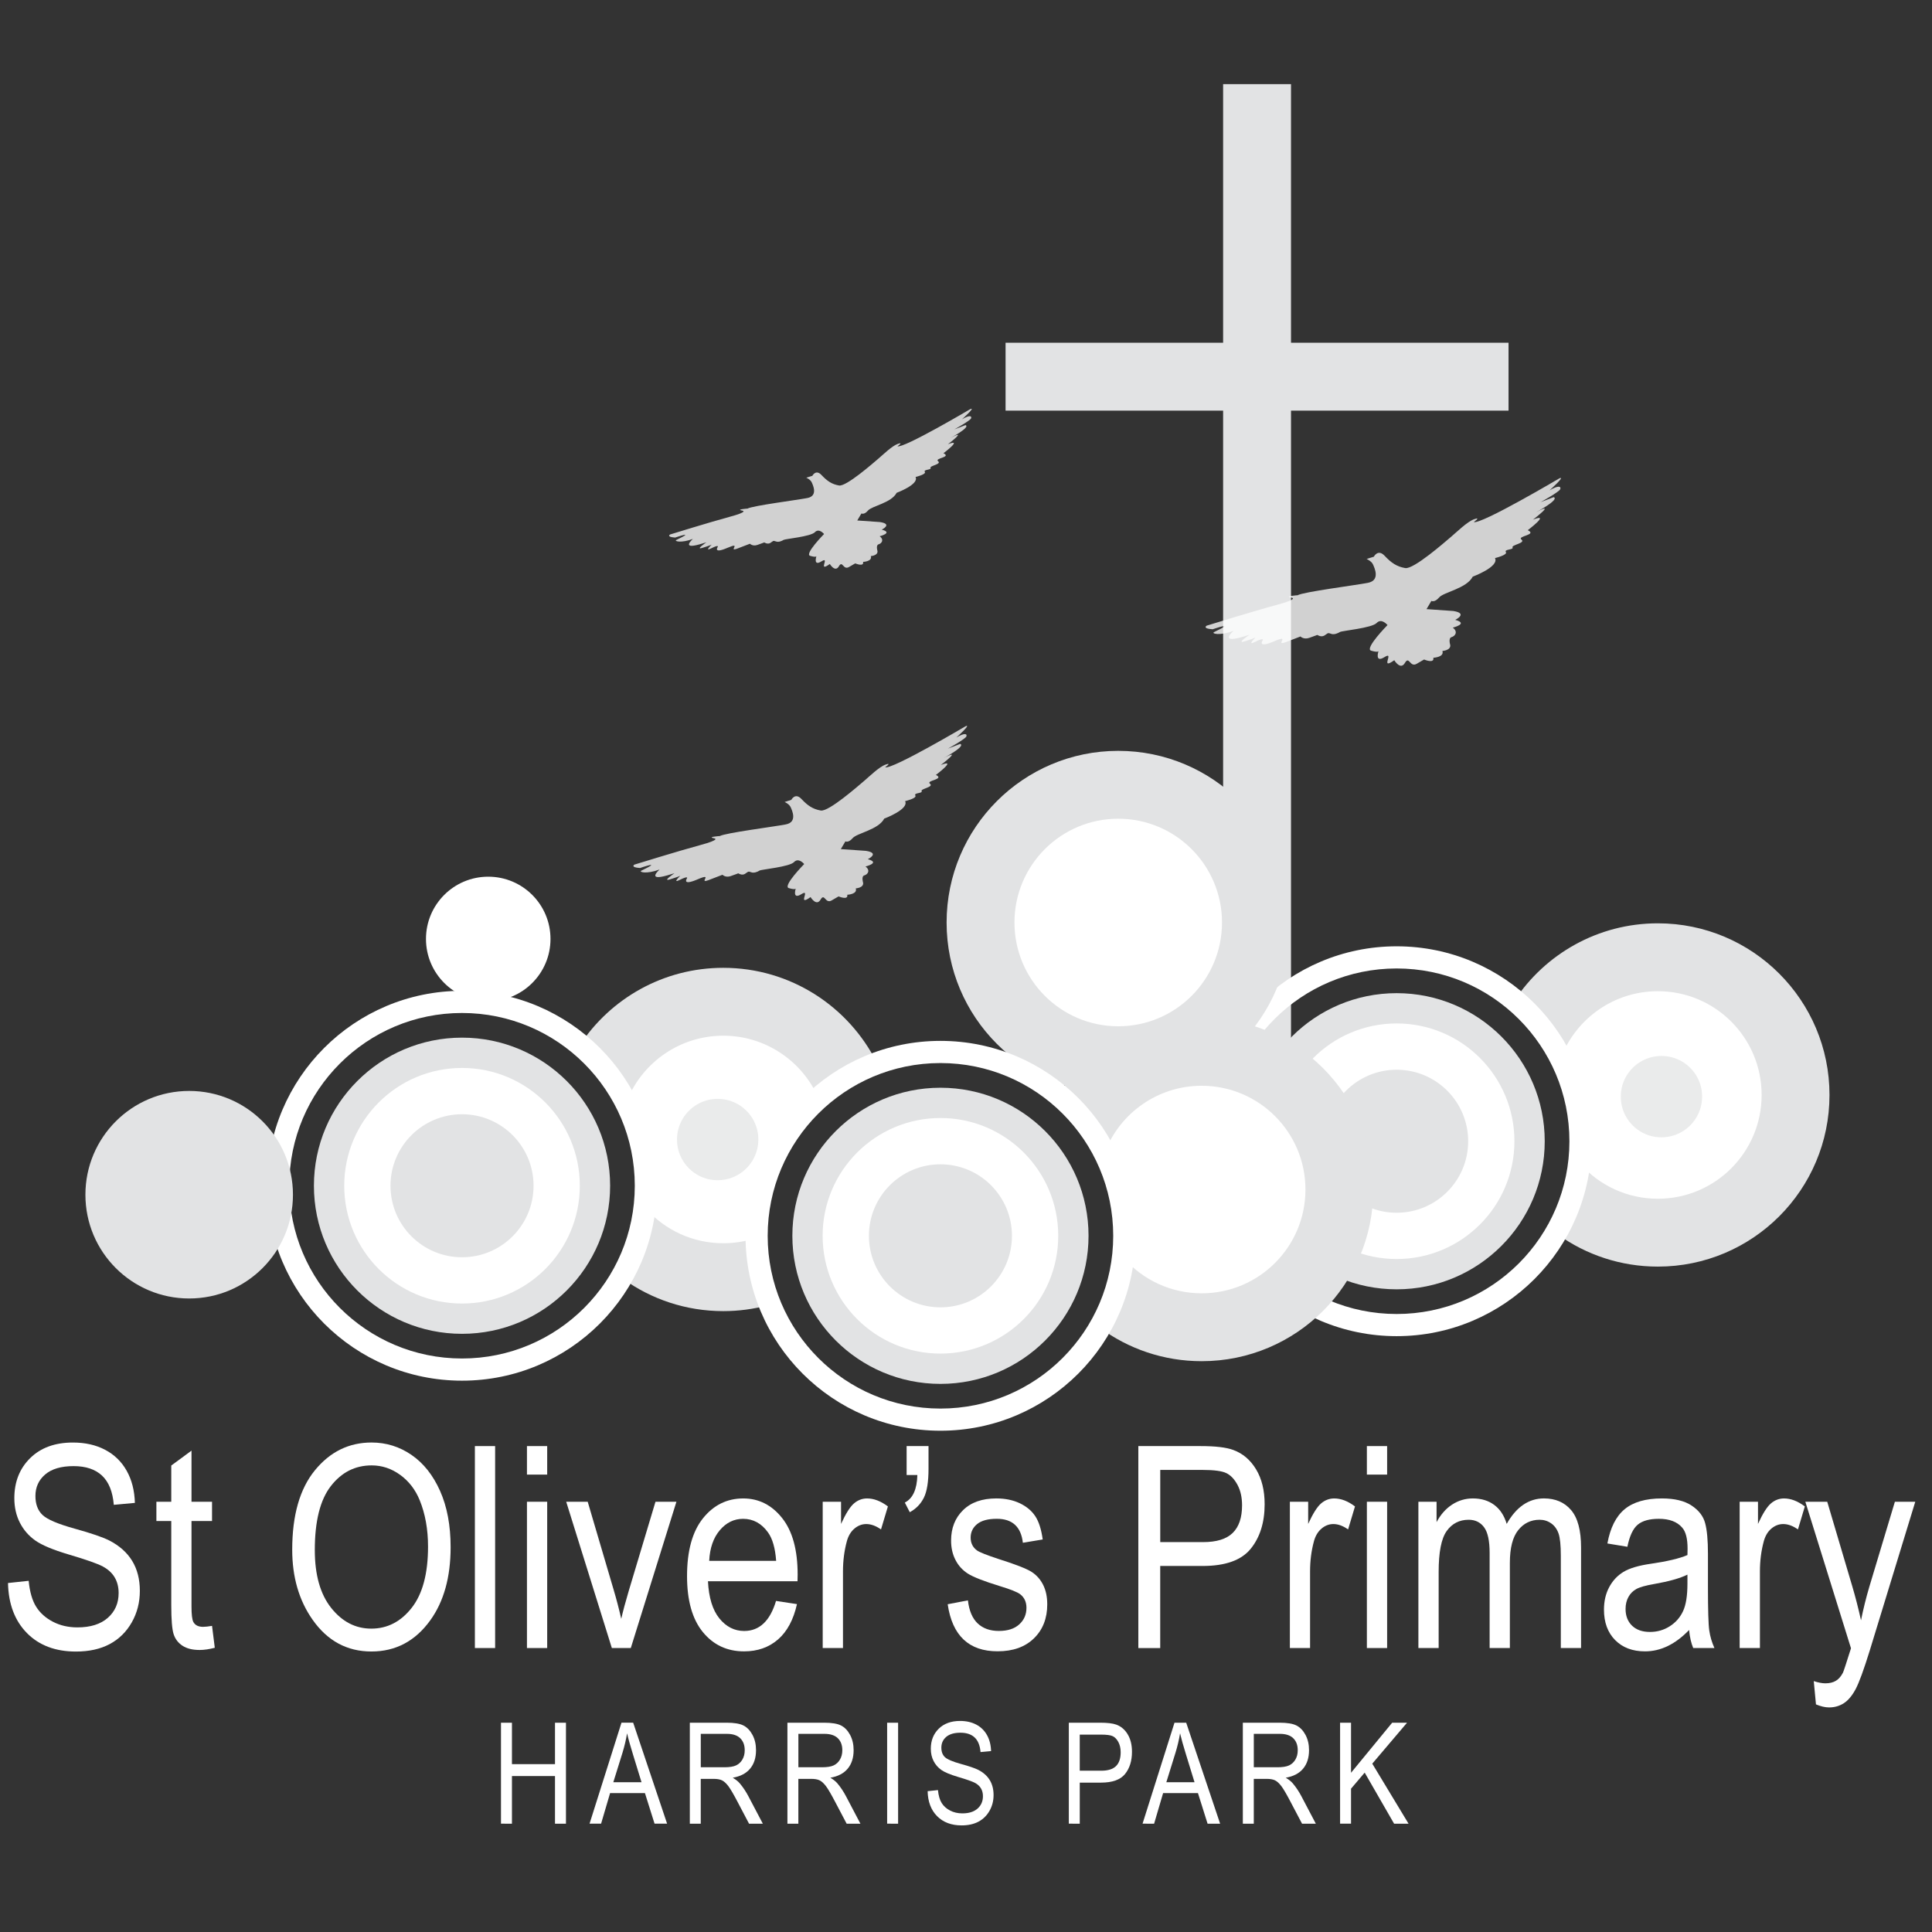 <?xml version="1.0" encoding="utf-8"?>
<!-- Generator: Adobe Illustrator 29.2.0, SVG Export Plug-In . SVG Version: 9.03 Build 55982)  -->
<svg version="1.1" xmlns="http://www.w3.org/2000/svg" xmlns:xlink="http://www.w3.org/1999/xlink" x="0px" y="0px"
	 viewBox="0 0 1200 1200" style="enable-background:new 0 0 1200 1200;" xml:space="preserve">
<rect x="0" y="0" width="1200" height="1200" fill="#333333" stroke="none"/>
<style type="text/css">
	.st0{fill-rule:evenodd;clip-rule:evenodd;fill:#E2E3E4;}
	.st1{opacity:0.77;}
	.st2{fill-rule:evenodd;clip-rule:evenodd;fill:#FFFFFF;}
	.st3{fill:#E2E3E4;}
	.st4{fill:#FFFFFF;}
	.st5{opacity:0.72;fill:#E2E3E4;}
</style>
<g id="Layer_3">
</g>
<g id="Layer_2">
</g>
<g id="Layer_1">
	<g>
		<g>
			<polygon class="st0" points="936.98,212.88 801.87,212.88 801.87,52.26 759.7,52.26 759.7,212.88 624.58,212.88 624.58,255.05 
				759.7,255.05 759.7,648.67 801.87,648.67 801.87,255.05 936.98,255.05 			"/>
		</g>
	</g>
	<g class="st1">
		<path class="st2" d="M487.35,498.12c0,0,2.85,1.25,3.73,3.22c0.87,1.96,4.4,9.29-3.01,10.72c-7.42,1.43-37.6,5.28-40.99,7.23
			c0,0-8.58,0.51-3.32,1.46c0,0,4.06,0.69-8.86,4.16c-12.91,3.47-40.87,12.12-40.87,12.12s-2.78,1.69,3.51,2.11
			c0,0,15.05-5.19,0.81,1.64c-1.75,0.84,3.07,2.36,11.32-0.71c0,0-8.4,7.35,4.63,3.69l4.65-1.39c0,0-8.11,5.49-2.72,3.8
			c5.41-1.69,6.3-2.2,6.3-2.2s-5.4,5.13-0.18,2.49c5.23-2.64,4.39-1.01,4.39-1.01s-3.59,5.11,6.67,0.68
			c10.28-4.44-0.22,3.14,6.81,0.48c7.02-2.66,8.53-3.28,8.53-3.28s1.84,1.94,5.07,0.83c3.23-1.11,4.73-1.73,4.73-1.73
			s2.26,1.53,4.15,0.35c1.9-1.18,1.79-1.82,3.73-1.04c1.95,0.77,4.2-0.31,5.37-1.03c1.16-0.72,18.55-2.26,21.4-5.27
			c2.86-3.01,6.3,1.24,6.3,1.24s-13.56,13.74-9.56,14.94c3.99,1.19,4.31,0.31,4.31,0.31s-2.38,7.16,3.61,3.39
			c5.98-3.76-3.18,8.15,5.59,1.87c0,0,3.62,6.02,6.21,1.59c2.58-4.43,2.84,2.89,6.96,0.46c4.11-2.43,4.27-2.46,4.27-2.46
			s6.07,2.6,5.37-1.03c0,0,6.49-0.27,5.28-3.96c0,0,5.02-0.31,4.56-3.5c0,0-1.26-4.02,0.76-4.57c2.02-0.54,3.99-3.05,0.73-5.53
			c0,0,9.54-2.33,1.43-4.53c0,0,7.78-3.79-1.16-5.18l-15.6-1.09l2.84-4.8c0,0,1.85,1.11,4.52-2.02c2.68-3.13,16.02-5.21,19.6-12.12
			c0,0,15.57-5.78,12.97-10.85c0,0,7.51-1.76,6.35-3.51c-1.15-1.75,4.68-1.23,3.9-2.72c-0.79-1.49,7.86-2.5,5.17-4.59
			c-2.69-2.11,9.47-2.65,3.7-5.46c0,0,13.71-10.34,3.07-6.16c0,0,14.26-10.93,1.63-4.24c0,0,14.12-7.46,10.4-8.88l-7.61,2.94
			c0,0,10.94-6.03,11.47-7.61c0.5-1.56-0.97-2.43-6.25,0.72c0,0,9.78-8.76,5.69-6.99c0,0-45.55,26.94-49.92,25.48
			c0,0,4.47-3.15,0.33-1.7c-4.14,1.45-10.04,7.34-13.56,10.31c-3.53,2.97-21.85,19.1-26.76,18.24c-4.91-0.86-8.11-3.02-12.01-7.18
			c-3.91-4.15-6.29,0.55-6.29,0.55L487.35,498.12z"/>
		<path class="st2" d="M510.7,539.45c0,0,4.51,8.13,7.68,10.14c3.17,2.01-2.41-12.47-2.41-12.47s5.69,10.86,7.86,12.73
			c2.16,1.88-2.19,2.22-4.29,0.67c0,0,1.04,4.54-1.95,3.48C514.6,552.94,510.7,539.45,510.7,539.45z"/>
		<path class="st2" d="M494.08,513.78c0,0-5.49,11.77,6.77,21.18c0,0,0.86,3.05-6.63,11.46c-7.48,8.39,0.43,3.66,2.72,2.96
			c0,0-2.88,4.56,0.99,3.82c0,0,5.9-1.4,6.5-7.95c0.62-6.54,0.58,11.4,3.13,10.64c2.53-0.75,0.78-11.69,0.78-11.69
			s1.19,4.99,2.5,7.85c0.94,2.06,1.56,3.98,0.84-2.57c-0.73-6.55-3.9-16.11-8.03-16.66c-4.12-0.55-9.34-5.42-9.34-12.38
			L494.08,513.78z"/>
		<path class="st2" d="M495.73,497.59c0,0.49-0.4,0.88-0.89,0.88s-0.89-0.39-0.89-0.88c0-0.48,0.4-0.88,0.89-0.88
			S495.73,497.11,495.73,497.59z"/>
		<path class="st2" d="M512.06,506.53c0.6,0.72,1.71,1.47,2.43,2.29c0.95,1.07,1.68,2.05,2.3,3.21c1.31,2.38,1.72,5.05,2.04,7.7
			c0.17,1.45,0.46,3.14,1.95,1.02c0.42-0.59,0.98-1.61,1.28-2.28c0.24-0.55,0.21-2.09,0.78-2.42c1.32-0.75,2.41,1.61,3.78,0.92
			c1.22-0.6,0.25-2.52,0.39-3.62c1.38-0.2,2.69,0.3,3.99,0.69c1.97,0.61,3.99,0.84,6.09,0.62c1.65-0.16,3.34-0.76,2.13-2.38
			c-0.66-0.89-2.06-1.46-3.07-1.75c-0.48-1.64,1.75-1.34,2.62-1.3c1.69,0.09,2.7-0.72,4.07-1.34c-0.71-0.85-2.56-1-2.66-2.33
			c2.24-0.48,5.03-0.86,7.11-1.91c0.54-0.29,2.09-1.3,1.62-2.14c-0.45-0.76-2.66-0.39-3.34-0.48c-1.04-0.13-6.62-0.56-6.42-2.29
			c0.14-1.1,2.97-1.56,3.71-1.77c1.89-0.55,3.63-0.95,5.35-1.96c0.64-0.38,2.52-1.28,1.8-2.4c-0.33-0.52-2.05-0.43-2.75-0.92
			c-3-2.07,2.65-3.42,4.21-4.13c2.22-1.02,4.35-2.18,6.31-3.66c1.47-1.1,3.42-2.35,4.64-3.71c1.16-1.27,5.49-5.72,5.1-7.48
			c-1.45-0.49-4.14,1.47-5.35,1.98c-2.18,0.94-4.56,1.7-6.87,2.36c-2.03,0.59-4.03,0.86-6,1.36c-2.35,0.6-3.9,2.18-5.77,3.75
			c-4.3,3.6-8.25,7.54-12.88,10.82c-3.02,2.15-5.59,4.95-8.84,6.78c0.13-0.01,0.26-0.01,0.4-0.01L512.06,506.53z"/>
		<path class="st2" d="M489.71,513.63c-2.3,0.29-5.08,1.6-7.29,2.45c-2.32,0.89-4.64,2.09-6.96,2.62c-1.59,0.37-3.22,0.67-4.77,0.94
			c-2.01,0.34-3.74,1.12-5.8,1.1c-2.48-0.02-4.87-0.28-7.28-0.33c-1.04-0.02-2.1-0.04-3.11-0.09c-1.49-0.05-1.57,0.1-2.78,1.03
			c-2.24,1.73-4.37,2.52-7.04,3.05c-2.86,0.56-5.4,2.72-8.12,3.86c-1.17,0.49-7.57,2.88-7.07,4.28c1.81,0.67,4.78-0.4,6.47-0.97
			c0.82-0.28,1.08-0.13,1.94-0.64c0.71-0.41,1.37-0.9,2.08-1.31c0.9-0.51,1.89-1.71,2.97-1.37c0.13,1.44-2.76,3.2-1.57,4.62
			c1.36,1.61,5.6-3.41,6.72-4.34c0.46-0.39,1.23-1.48,2.05-0.62c0.4,0.42,0.01,2.08-0.18,2.71c-0.71,2.4-3.23,4.97-2.51,7.68
			c3.31,0.95,3.57-4.39,5.72-5.44c0.78,0.63,0.26,2,0.08,2.84c-0.3,1.36-0.26,1.67-0.05,2.95c1.38,0.49,2.01-1.2,2.62-2.04
			c0.27-0.38,1.1-1.96,1.76-1.62c0.48,0.23,0.27,1.02,0.56,1.41c2.42,3.42,4.23-3.02,6.45-3c1,0.01,1.13,1.15,2.1,1.24
			c1.56,0.17,2.86-2.03,3.65-3.06c1.19-1.56,1.27-1.37,2.79-0.75c1.54,0.62,2.14,0.23,3.39-0.94c1.19-1.12,1.78-2.29,2.29-3.83
			c0.37-1.12,0.67-2.51,1.76-3.22c0.73-0.48,1.89-0.37,2.72-0.47c1.11-0.14,2.36-0.54,3.47-0.84c2.02-0.58,3.73-1.43,4.65-3.46
			c0.76-1.68,1-3.95,1.02-5.77L489.71,513.63z"/>
	</g>
	<g class="st1">
		<path class="st2" d="M500.8,296.7c0,0,2.59,1.13,3.38,2.91c0.79,1.77,4,8.43-2.73,9.73c-6.73,1.29-34.1,4.78-37.18,6.56
			c0,0-7.77,0.46-3,1.32c0,0,3.69,0.62-8.03,3.77s-37.06,10.99-37.06,10.99s-2.53,1.53,3.18,1.91c0,0,13.63-4.7,0.73,1.49
			c-1.57,0.75,2.78,2.13,10.27-0.64c0,0-7.62,6.66,4.2,3.35l4.21-1.26c0,0-7.35,4.98-2.45,3.44c4.89-1.53,5.7-1.99,5.7-1.99
			s-4.88,4.65-0.16,2.26c4.73-2.4,3.98-0.92,3.98-0.92s-3.26,4.64,6.06,0.62c9.31-4.02-0.19,2.86,6.16,0.45
			c6.38-2.41,7.75-2.97,7.75-2.97s1.67,1.76,4.59,0.75c2.92-1.01,4.3-1.57,4.3-1.57s2.05,1.39,3.78,0.32
			c1.71-1.08,1.61-1.65,3.38-0.95c1.77,0.7,3.8-0.29,4.86-0.94c1.07-0.64,16.83-2.05,19.42-4.77c2.59-2.73,5.7,1.13,5.7,1.13
			s-12.3,12.46-8.67,13.54c3.63,1.08,3.91,0.29,3.91,0.29s-2.16,6.5,3.26,3.09c5.43-3.42-2.88,7.38,5.08,1.69
			c0,0,3.27,5.45,5.62,1.44c2.34-4.01,2.58,2.62,6.31,0.42c3.73-2.2,3.88-2.23,3.88-2.23s5.5,2.36,4.86-0.94c0,0,5.89-0.24,4.8-3.59
			c0,0,4.55-0.29,4.13-3.18c0,0-1.14-3.63,0.7-4.14c1.83-0.5,3.63-2.77,0.66-5.02c0,0,8.65-2.12,1.29-4.11c0,0,7.05-3.43-1.05-4.69
			l-14.15-0.99l2.58-4.36c0,0,1.68,1.01,4.1-1.83c2.43-2.84,14.52-4.72,17.77-10.99c0,0,14.12-5.24,11.75-9.83
			c0,0,6.82-1.61,5.77-3.19c-1.04-1.57,4.24-1.11,3.54-2.46c-0.71-1.35,7.13-2.26,4.69-4.16c-2.45-1.91,8.59-2.4,3.34-4.95
			c0,0,12.46-9.37,2.78-5.58c0,0,12.94-9.91,1.49-3.85c0,0,12.79-6.77,9.42-8.04l-6.9,2.66c0,0,9.93-5.47,10.39-6.9
			c0.47-1.42-0.87-2.21-5.67,0.64c0,0,8.88-7.93,5.17-6.34c0,0-41.3,24.43-45.27,23.11c0,0,4.06-2.85,0.31-1.54
			c-3.75,1.31-9.12,6.65-12.3,9.34c-3.19,2.69-19.82,17.32-24.28,16.54c-4.45-0.77-7.35-2.74-10.9-6.51
			c-3.54-3.77-5.69,0.51-5.69,0.51L500.8,296.7z"/>
		<path class="st2" d="M521.97,334.18c0,0,4.1,7.38,6.96,9.2c2.88,1.82-2.17-11.31-2.17-11.31s5.16,9.84,7.12,11.55
			c1.96,1.7-1.99,2.01-3.9,0.6c0,0,0.95,4.12-1.76,3.16C525.5,346.41,521.97,334.18,521.97,334.18z"/>
		<path class="st2" d="M506.92,310.9c0,0-4.99,10.67,6.11,19.21c0,0,0.78,2.77-6.01,10.38c-6.78,7.62,0.4,3.32,2.46,2.68
			c0,0-2.6,4.14,0.91,3.47c0,0,5.34-1.27,5.89-7.2c0.56-5.94,0.54,10.33,2.83,9.65c2.3-0.68,0.71-10.61,0.71-10.61
			s1.08,4.52,2.27,7.12c0.84,1.87,1.43,3.62,0.76-2.33c-0.66-5.94-3.55-14.61-7.28-15.11c-3.74-0.49-8.48-4.91-8.48-11.23
			L506.92,310.9z"/>
		<path class="st2" d="M508.39,296.22c0,0.45-0.37,0.81-0.8,0.81c-0.46,0-0.81-0.36-0.81-0.81c0-0.44,0.35-0.8,0.81-0.8
			C508.03,295.43,508.39,295.79,508.39,296.22z"/>
		<path class="st2" d="M523.21,304.32c0.55,0.66,1.55,1.34,2.2,2.08c0.86,0.97,1.52,1.87,2.09,2.9c1.2,2.16,1.57,4.59,1.85,6.98
			c0.16,1.31,0.42,2.85,1.78,0.92c0.38-0.54,0.88-1.47,1.15-2.06c0.22-0.49,0.19-1.89,0.71-2.19c1.2-0.68,2.18,1.45,3.42,0.84
			c1.11-0.55,0.23-2.28,0.35-3.29c1.24-0.18,2.44,0.26,3.62,0.63c1.79,0.55,3.63,0.76,5.52,0.56c1.51-0.15,3.03-0.69,1.94-2.16
			c-0.6-0.81-1.87-1.33-2.79-1.59c-0.43-1.49,1.6-1.22,2.4-1.18c1.52,0.07,2.44-0.66,3.68-1.22c-0.64-0.77-2.32-0.91-2.41-2.1
			c2.02-0.43,4.55-0.78,6.43-1.73c0.49-0.25,1.9-1.18,1.47-1.95c-0.39-0.69-2.41-0.36-3.02-0.43c-0.95-0.11-6-0.5-5.82-2.07
			c0.11-1,2.68-1.41,3.35-1.61c1.71-0.5,3.29-0.85,4.86-1.77c0.57-0.34,2.28-1.16,1.63-2.17c-0.31-0.47-1.87-0.39-2.49-0.82
			c-2.73-1.88,2.38-3.11,3.8-3.75c2.02-0.92,3.95-1.99,5.73-3.31c1.35-1,3.1-2.14,4.21-3.37c1.05-1.15,4.99-5.19,4.63-6.79
			c-1.31-0.44-3.76,1.33-4.86,1.8c-1.97,0.86-4.14,1.53-6.23,2.14c-1.84,0.53-3.65,0.77-5.45,1.23c-2.11,0.54-3.51,1.98-5.21,3.4
			c-3.91,3.26-7.48,6.83-11.68,9.81c-2.74,1.95-5.08,4.49-8.02,6.15c0.13-0.01,0.24-0.01,0.37-0.01L523.21,304.32z"/>
		<path class="st2" d="M502.95,310.77c-2.09,0.27-4.61,1.45-6.62,2.23c-2.1,0.8-4.21,1.89-6.31,2.38c-1.44,0.32-2.92,0.6-4.32,0.84
			c-1.81,0.31-3.39,1.02-5.26,0.99c-2.25-0.02-4.43-0.26-6.59-0.3c-0.95-0.02-1.9-0.03-2.83-0.07c-1.36-0.05-1.43,0.08-2.52,0.92
			c-2.03,1.57-3.96,2.28-6.39,2.76c-2.59,0.51-4.88,2.46-7.36,3.5c-1.06,0.45-6.87,2.61-6.41,3.88c1.64,0.61,4.32-0.36,5.86-0.88
			c0.75-0.25,0.98-0.12,1.76-0.58c0.64-0.37,1.24-0.82,1.89-1.19c0.8-0.46,1.7-1.55,2.69-1.24c0.1,1.31-2.51,2.9-1.44,4.19
			c1.22,1.47,5.08-3.09,6.09-3.94c0.41-0.35,1.12-1.34,1.86-0.56c0.35,0.38,0,1.89-0.16,2.46c-0.65,2.17-2.93,4.51-2.28,6.96
			c3,0.86,3.24-3.98,5.18-4.93c0.7,0.57,0.24,1.81,0.08,2.57c-0.27,1.23-0.25,1.51-0.06,2.67c1.25,0.45,1.84-1.08,2.4-1.85
			c0.24-0.35,0.99-1.77,1.6-1.47c0.42,0.22,0.24,0.93,0.49,1.28c2.2,3.1,3.84-2.73,5.85-2.72c0.91,0.01,1.03,1.04,1.91,1.13
			c1.41,0.15,2.59-1.84,3.31-2.78c1.07-1.41,1.14-1.24,2.53-0.67c1.39,0.56,1.95,0.21,3.07-0.86c1.08-1.02,1.62-2.08,2.08-3.47
			c0.33-1.02,0.62-2.28,1.6-2.93c0.66-0.44,1.72-0.34,2.46-0.43c1-0.13,2.14-0.48,3.15-0.77c1.83-0.53,3.38-1.29,4.21-3.14
			c0.7-1.52,0.91-3.58,0.94-5.24L502.95,310.77z"/>
	</g>
	<g class="st1">
		<path class="st2" d="M848.83,347.18c0,0,3.05,1.32,3.97,3.42c0.92,2.09,4.69,9.9-3.21,11.42c-7.89,1.52-40.03,5.61-43.64,7.7
			c0,0-9.14,0.54-3.55,1.56c0,0,4.34,0.74-9.42,4.43c-13.75,3.69-43.5,12.9-43.5,12.9s-2.97,1.79,3.73,2.24
			c0,0,16.02-5.52,0.87,1.75c-1.86,0.9,3.27,2.51,12.05-0.75c0,0-8.94,7.82,4.94,3.92l4.94-1.47c0,0-8.64,5.84-2.88,4.03
			c5.75-1.8,6.69-2.34,6.69-2.34s-5.74,5.47-0.18,2.66c5.56-2.82,4.68-1.07,4.68-1.07s-3.83,5.44,7.11,0.72
			c10.93-4.73-0.23,3.35,7.24,0.52c7.47-2.83,9.08-3.49,9.08-3.49s1.96,2.05,5.4,0.87c3.42-1.18,5.04-1.84,5.04-1.84
			s2.41,1.63,4.43,0.37c2.03-1.25,1.89-1.93,3.97-1.11c2.08,0.83,4.47-0.34,5.72-1.1c1.24-0.76,19.75-2.41,22.79-5.6
			c3.04-3.2,6.7,1.32,6.7,1.32s-14.43,14.63-10.19,15.9c4.26,1.26,4.6,0.32,4.6,0.32s-2.53,7.63,3.83,3.62
			c6.37-4.01-3.39,8.67,5.97,2c0,0,3.83,6.4,6.59,1.69c2.75-4.71,3.02,3.08,7.4,0.49c4.38-2.59,4.55-2.62,4.55-2.62
			s6.46,2.77,5.72-1.1c0,0,6.91-0.29,5.64-4.22c0,0,5.34-0.33,4.85-3.72c0,0-1.33-4.27,0.81-4.87c2.16-0.58,4.26-3.26,0.79-5.9
			c0,0,10.14-2.48,1.51-4.82c0,0,8.28-4.03-1.23-5.51l-16.6-1.16l3.01-5.11c0,0,1.97,1.19,4.83-2.15
			c2.84-3.33,17.04-5.54,20.86-12.91c0,0,16.59-6.15,13.82-11.54c0,0,7.99-1.89,6.77-3.74c-1.23-1.85,4.97-1.31,4.14-2.89
			c-0.82-1.59,8.39-2.66,5.51-4.89c-2.87-2.23,10.09-2.81,3.94-5.81c0,0,14.6-11,3.26-6.55c0,0,15.19-11.64,1.75-4.52
			c0,0,15.03-7.95,11.08-9.45l-8.11,3.12c0,0,11.66-6.42,12.21-8.09c0.55-1.67-1.03-2.59-6.65,0.76c0,0,10.4-9.32,6.06-7.44
			c0,0-48.49,28.68-53.14,27.13c0,0,4.76-3.35,0.35-1.81c-4.42,1.55-10.7,7.81-14.44,10.97c-3.75,3.16-23.26,20.34-28.5,19.42
			c-5.22-0.91-8.64-3.21-12.79-7.64c-4.16-4.43-6.69,0.59-6.69,0.59L848.83,347.18z"/>
		<path class="st2" d="M873.67,391.18c0,0,4.8,8.65,8.18,10.79c3.38,2.14-2.57-13.27-2.57-13.27s6.07,11.55,8.36,13.55
			c2.3,2-2.33,2.36-4.56,0.7c0,0,1.11,4.84-2.08,3.71C877.83,405.54,873.67,391.18,873.67,391.18z"/>
		<path class="st2" d="M856,363.86c0,0-5.86,12.52,7.19,22.55c0,0,0.91,3.24-7.06,12.18c-7.96,8.94,0.47,3.9,2.9,3.15
			c0,0-3.06,4.86,1.06,4.07c0,0,6.27-1.48,6.92-8.46c0.65-6.96,0.63,12.14,3.32,11.33c2.69-0.8,0.83-12.45,0.83-12.45
			s1.25,5.31,2.65,8.36c1,2.19,1.68,4.23,0.9-2.73c-0.78-6.98-4.15-17.15-8.55-17.74c-4.38-0.59-9.94-5.78-9.95-13.19L856,363.86z"
			/>
		<path class="st2" d="M857.74,346.61c0,0.53-0.42,0.95-0.95,0.95c-0.52,0-0.95-0.42-0.95-0.95c0-0.52,0.42-0.94,0.95-0.94
			C857.31,345.67,857.74,346.09,857.74,346.61z"/>
		<path class="st2" d="M875.13,356.13c0.64,0.76,1.81,1.57,2.59,2.44c1,1.14,1.78,2.19,2.45,3.41c1.39,2.53,1.84,5.39,2.17,8.2
			c0.18,1.54,0.49,3.34,2.09,1.08c0.44-0.63,1.04-1.72,1.35-2.42c0.26-0.59,0.23-2.22,0.83-2.57c1.41-0.8,2.56,1.71,4.03,0.98
			c1.29-0.64,0.26-2.68,0.4-3.86c1.47-0.21,2.86,0.31,4.26,0.74c2.1,0.64,4.26,0.89,6.48,0.67c1.76-0.18,3.57-0.82,2.28-2.55
			c-0.7-0.94-2.19-1.55-3.29-1.85c-0.5-1.76,1.87-1.43,2.82-1.39c1.79,0.1,2.87-0.77,4.32-1.43c-0.75-0.9-2.73-1.07-2.83-2.47
			c2.38-0.51,5.35-0.92,7.56-2.04c0.58-0.29,2.24-1.38,1.72-2.28c-0.46-0.82-2.83-0.43-3.55-0.51c-1.11-0.14-7.05-0.59-6.83-2.44
			c0.13-1.17,3.15-1.66,3.95-1.89c2.01-0.58,3.84-1,5.69-2.08c0.67-0.4,2.68-1.36,1.92-2.55c-0.35-0.55-2.2-0.46-2.93-0.97
			c-3.19-2.21,2.82-3.64,4.48-4.4c2.36-1.08,4.63-2.33,6.72-3.89c1.56-1.18,3.64-2.5,4.95-3.95c1.22-1.35,5.84-6.09,5.42-7.96
			c-1.54-0.53-4.41,1.56-5.69,2.12c-2.33,1-4.87,1.8-7.31,2.5c-2.17,0.63-4.29,0.91-6.4,1.45c-2.49,0.63-4.14,2.32-6.13,3.98
			c-4.6,3.84-8.78,8.03-13.72,11.52c-3.22,2.29-5.96,5.27-9.41,7.22c0.14-0.01,0.29-0.01,0.42-0.02L875.13,356.13z"/>
		<path class="st2" d="M851.34,363.69c-2.45,0.31-5.4,1.71-7.76,2.61c-2.46,0.95-4.94,2.22-7.42,2.8c-1.68,0.38-3.42,0.7-5.08,0.99
			c-2.13,0.36-3.97,1.18-6.16,1.16c-2.64-0.02-5.19-0.31-7.75-0.36c-1.11-0.02-2.24-0.03-3.32-0.08c-1.6-0.06-1.68,0.1-2.95,1.08
			c-2.4,1.84-4.65,2.69-7.51,3.25c-3.05,0.6-5.74,2.9-8.65,4.11c-1.24,0.52-8.05,3.07-7.53,4.55c1.93,0.72,5.09-0.42,6.89-1.03
			c0.88-0.3,1.15-0.14,2.06-0.68c0.75-0.43,1.45-0.96,2.21-1.39c0.95-0.55,2.02-1.83,3.16-1.45c0.14,1.52-2.94,3.4-1.68,4.91
			c1.44,1.72,5.97-3.62,7.15-4.62c0.48-0.42,1.3-1.57,2.18-0.66c0.42,0.45,0.01,2.22-0.18,2.9c-0.76,2.55-3.45,5.29-2.68,8.17
			c3.53,1.02,3.8-4.67,6.08-5.78c0.82,0.66,0.29,2.13,0.09,3.01c-0.32,1.45-0.29,1.77-0.06,3.14c1.47,0.52,2.14-1.27,2.8-2.17
			c0.3-0.4,1.18-2.08,1.87-1.72c0.51,0.26,0.3,1.08,0.59,1.5c2.58,3.64,4.52-3.21,6.87-3.19c1.07,0.01,1.21,1.23,2.24,1.33
			c1.65,0.18,3.05-2.17,3.88-3.27c1.27-1.66,1.36-1.45,2.98-0.79c1.64,0.67,2.29,0.25,3.61-1c1.28-1.19,1.91-2.44,2.44-4.07
			c0.39-1.19,0.73-2.67,1.87-3.43c0.78-0.52,2.02-0.39,2.9-0.51c1.17-0.15,2.51-0.56,3.68-0.91c2.16-0.6,3.98-1.52,4.96-3.68
			c0.81-1.78,1.06-4.2,1.08-6.14L851.34,363.69z"/>
	</g>
	<path class="st3" d="M449.23,814.36c9.54,0,18.8-1.25,27.6-3.61c-5.8-32.2,0-31.59,0-80.93c0-17.06,47.59-59.61,67.88-69.55
		c-17.46-35.06-53.66-59.14-95.48-59.14c-37.24,0-70.03,19.09-89.09,48.02c12.2,12.71,42.38,41.62,42.38,63.26
		c0,35.66-8.23,55.17-15.51,81.92C404.51,806.94,426,814.36,449.23,814.36z"/>
	<path class="st4" d="M449.23,772.2c6.67,0,13.11-1.01,19.17-2.9c11.91-28.89,0.64-5.57,10.9-51.18c0-10.1,32.06-30.02,27.92-38.53
		c-10.45-21.49-32.49-36.3-57.99-36.3c-26.7,0-49.61,16.23-59.39,39.37c-3.26,7.71,8.12,22.38,8.12,31.28
		c0,16.56-6.93,25.48,3.34,36.9C413.09,763.95,430.19,772.2,449.23,772.2z"/>
	<g>
		<path class="st4" d="M286.97,651.13c-47.14,0-85.36,38.21-85.36,85.35c0,47.14,38.22,85.37,85.36,85.37
			c47.14,0,85.36-38.22,85.36-85.37C372.33,689.35,334.11,651.13,286.97,651.13z"/>
		<path class="st4" d="M286.97,615.42c-66.87,0-121.08,54.21-121.08,121.07c0,66.87,54.21,121.07,121.08,121.07
			c66.87,0,121.07-54.2,121.07-121.07C408.04,669.63,353.84,615.42,286.97,615.42z M286.97,843.79
			c-59.27,0-107.31-48.04-107.31-107.3c0-59.27,48.04-107.31,107.31-107.31c59.27,0,107.31,48.04,107.31,107.31
			C394.28,795.75,346.24,843.79,286.97,843.79z"/>
	</g>
	<path class="st3" d="M286.97,780.91c24.53,0,44.43-19.88,44.43-44.42c0-24.53-19.9-44.41-44.43-44.41
		c-24.54,0-44.43,19.89-44.43,44.41C242.55,761.03,262.43,780.91,286.97,780.91z"/>
	<path class="st3" d="M286.97,828.46c50.8,0,91.99-41.17,91.99-91.98c0-50.8-41.19-91.98-91.99-91.98
		c-50.8,0-91.99,41.19-91.99,91.98C194.98,787.29,236.17,828.46,286.97,828.46z M286.97,663.32c40.41,0,73.16,32.76,73.16,73.16
		c0,40.41-32.75,73.17-73.16,73.17c-40.41,0-73.16-32.76-73.16-73.17C213.81,696.08,246.56,663.32,286.97,663.32z"/>
	<path class="st4" d="M303.26,621.86c21.36,0,38.66-17.31,38.66-38.66c0-21.37-17.31-38.67-38.66-38.67
		c-21.37,0-38.68,17.3-38.68,38.67C264.59,604.54,281.89,621.86,303.26,621.86z"/>
	<path class="st5" d="M441.54,732.71c17.26,2.79,31.94-11.91,29.13-29.18c-1.7-10.47-10.14-18.91-20.6-20.64
		c-17.34-2.87-32.11,11.94-29.2,29.26C422.63,722.6,431.08,731.01,441.54,732.71z"/>
	<path class="st3" d="M1029.72,786.71c58.87,0,106.61-47.72,106.61-106.61c0-58.87-47.75-106.61-106.61-106.61
		c-37.24,0-70.01,19.09-89.08,48.02c12.2,14.18,42.32,59.76,42.32,81.41c0,35.76-2.66,35.93-15.25,63.93
		C985.19,779.35,1006.59,786.71,1029.72,786.71z"/>
	<path class="st4" d="M1029.72,744.56c35.6,0,64.46-28.86,64.46-64.46c0-35.6-28.86-64.45-64.46-64.45
		c-27.04,0-50.18,16.64-59.76,40.24c-3.03,7.48,10.72,25.92,10.72,34.49c0,16.54-9.19,21.36,1.05,32.77
		C993.54,736.29,1010.66,744.56,1029.72,744.56z"/>
	<g>
		<path class="st4" d="M867.48,587.77c-66.87,0-121.07,54.21-121.07,121.07c0,66.85,54.2,121.07,121.07,121.07
			c66.85,0,121.07-54.21,121.07-121.07C988.55,641.99,934.33,587.77,867.48,587.77z M867.48,816.15
			c-59.27,0-107.31-48.04-107.31-107.3c0-59.27,48.04-107.32,107.31-107.32c59.27,0,107.31,48.05,107.31,107.32
			C974.79,768.11,926.75,816.15,867.48,816.15z"/>
		<path class="st4" d="M867.48,623.48c-47.14,0-85.36,38.21-85.36,85.37c0,47.14,38.22,85.35,85.36,85.35s85.36-38.22,85.36-85.35
			C952.84,661.7,914.62,623.48,867.48,623.48z"/>
	</g>
	<path class="st3" d="M867.48,753.26c24.53,0,44.43-19.88,44.43-44.41c0-24.53-19.9-44.42-44.43-44.42
		c-24.54,0-44.42,19.89-44.42,44.42C823.05,733.38,842.94,753.26,867.48,753.26z"/>
	<path class="st3" d="M867.48,800.82c50.79,0,91.98-41.17,91.98-91.97c0-50.8-41.19-91.98-91.98-91.98
		c-50.81,0-91.98,41.17-91.98,91.98C775.5,759.65,816.67,800.82,867.48,800.82z M867.48,635.68c40.4,0,73.16,32.75,73.16,73.16
		c0,40.4-32.77,73.16-73.16,73.16c-40.41,0-73.16-32.76-73.16-73.16C794.32,668.43,827.07,635.68,867.48,635.68z"/>
	<path class="st3" d="M746.38,845.46c58.88,0,106.61-47.73,106.61-106.61c0-58.89-47.73-106.62-106.61-106.62
		c-37.04,0-69.67,18.89-88.78,47.56c7.2,11.34,41.41,48.8,41.41,70.64c0,35.18-7.57,36.28-15.93,74.22
		C700.78,837.73,722.68,845.46,746.38,845.46z"/>
	<path class="st4" d="M746.38,803.3c35.61,0,64.46-28.86,64.46-64.45c0-35.61-28.85-64.46-64.46-64.46
		c-27.43,0-50.85,17.12-60.16,41.27c-2.77,7.2,8.61,18.61,8.61,26.79c0,16.6-6.63,28.14,3.68,39.57
		C710.31,795.09,727.38,803.3,746.38,803.3z"/>
	<path class="st3" d="M694.55,679.59c58.87,0,106.61-47.72,106.61-106.61c0-58.88-47.75-106.61-106.61-106.61
		c-58.88,0-106.6,47.73-106.6,106.61C587.94,631.87,635.67,679.59,694.55,679.59z"/>
	<path class="st4" d="M694.55,637.44c35.61,0,64.46-28.86,64.46-64.46c0-35.6-28.85-64.46-64.46-64.46
		c-35.61,0-64.45,28.86-64.45,64.46C630.1,608.58,658.94,637.44,694.55,637.44z"/>
	<path class="st3" d="M117.5,806.51c35.61,0,64.46-28.86,64.46-64.45c0-35.6-28.85-64.46-64.46-64.46
		c-35.61,0-64.45,28.86-64.45,64.46C53.05,777.65,81.89,806.51,117.5,806.51z"/>
	<g>
		
			<ellipse transform="matrix(0.987 -0.16 0.16 0.987 -115.411 103.479)" class="st4" cx="584.13" cy="767.59" rx="85.36" ry="85.36"/>
		<path class="st4" d="M584.13,646.51c-66.87,0-121.07,54.21-121.07,121.07s54.2,121.07,121.07,121.07
			c66.85,0,121.07-54.2,121.07-121.07S650.99,646.51,584.13,646.51z M584.13,874.89c-59.27,0-107.31-48.04-107.31-107.3
			c0-59.26,48.04-107.31,107.31-107.31c59.27,0,107.31,48.05,107.31,107.31C691.44,826.85,643.4,874.89,584.13,874.89z"/>
	</g>
	<path class="st3" d="M584.13,812.01c24.53,0,44.41-19.89,44.41-44.42c0-24.53-19.89-44.42-44.41-44.42
		c-24.54,0-44.43,19.89-44.43,44.42C539.71,792.11,559.59,812.01,584.13,812.01z"/>
	<path class="st3" d="M584.13,859.56c50.8,0,91.98-41.18,91.98-91.98c0-50.8-41.17-91.97-91.98-91.97s-91.98,41.17-91.98,91.97
		C492.16,818.38,533.33,859.56,584.13,859.56z M584.13,694.42c40.41,0,73.16,32.75,73.16,73.16c0,40.41-32.75,73.16-73.16,73.16
		s-73.18-32.75-73.18-73.16C510.96,727.18,543.72,694.42,584.13,694.42z"/>
	<path class="st4" d="M4.97,983.24l12.83-1.37c0.68,6.9,2.24,12.28,4.67,16.13c2.42,3.86,5.89,6.95,10.39,9.29
		c4.51,2.34,9.58,3.51,15.23,3.51c8.1,0,14.39-1.98,18.87-5.93c4.48-3.95,6.72-9.1,6.72-15.41c0-3.7-0.82-6.93-2.44-9.69
		c-1.63-2.76-4.08-5.02-7.36-6.79c-3.28-1.77-10.37-4.26-21.27-7.48c-9.7-2.88-16.6-5.77-20.71-8.68c-4.11-2.91-7.3-6.61-9.58-11.08
		c-2.28-4.48-3.42-9.54-3.42-15.19c0-10.15,3.29-18.45,9.85-24.9c6.56-6.45,15.4-9.67,26.53-9.67c7.64,0,14.33,1.51,20.06,4.54
		c5.73,3.02,10.18,7.36,13.35,13.01c3.17,5.65,4.87,12.29,5.09,19.94l-13.1,1.2c-0.68-8.16-3.12-14.2-7.31-18.14
		c-4.19-3.94-10.09-5.9-17.67-5.9c-7.7,0-13.58,1.72-17.63,5.18c-4.05,3.45-6.07,7.91-6.07,13.38c0,5.08,1.48,9.01,4.45,11.81
		c2.97,2.8,9.64,5.62,20.01,8.49c10.15,2.81,17.28,5.25,21.38,7.31c6.27,3.21,11.01,7.42,14.22,12.63c3.19,5.21,4.8,11.44,4.8,18.68
		c0,7.18-1.69,13.72-5.05,19.62c-3.37,5.9-7.94,10.39-13.73,13.46c-5.79,3.07-12.76,4.61-20.92,4.61
		c-12.72,0-22.86-3.82-30.42-11.47C9.18,1006.66,5.26,996.31,4.97,983.24z"/>
	<path class="st4" d="M131.7,1009.86l1.71,13.6c-3.48,0.91-6.62,1.37-9.41,1.37c-4.39,0-7.93-0.87-10.61-2.61
		c-2.68-1.75-4.52-4.12-5.52-7.15c-1-3.02-1.49-9.04-1.49-18.05v-52.28h-9.24v-11.98h9.24v-22.5l12.57-9.24v31.74h12.75v11.98
		h-12.75v53.14c0,4.91,0.38,8.07,1.12,9.5c1.08,2.05,3.1,3.08,6.07,3.08C127.56,1010.45,129.42,1010.25,131.7,1009.86z"/>
	<path class="st4" d="M181.5,962.54c0-21.39,4.7-37.84,14.11-49.33c9.41-11.5,21.14-17.24,35.17-17.24c9.07,0,17.34,2.57,24.81,7.7
		c7.47,5.13,13.39,12.59,17.75,22.38c4.36,9.78,6.55,21.43,6.55,34.95c0,18.6-4.22,33.74-12.66,45.43
		c-9.3,12.89-21.48,19.34-36.54,19.34c-15.17,0-27.38-6.62-36.62-19.85C185.68,993.94,181.5,979.48,181.5,962.54z M195.53,962.75
		c0,15.48,3.41,27.48,10.22,36.02c6.82,8.53,15.1,12.8,24.86,12.8c9.98,0,18.35-4.31,25.11-12.93c6.76-8.62,10.14-21.29,10.14-38.02
		c0-10.79-1.75-20.44-5.23-28.94c-2.68-6.51-6.71-11.72-12.1-15.63c-5.39-3.91-11.28-5.87-17.67-5.87
		c-10.27,0-18.72,4.28-25.37,12.85C198.85,931.58,195.53,944.83,195.53,962.75z"/>
	<path class="st4" d="M294.96,1023.63V898.19h12.57v125.44H294.96z"/>
	<path class="st4" d="M327.3,915.9v-17.71h12.57v17.71H327.3z M327.3,1023.63v-90.87h12.57v90.87H327.3z"/>
	<path class="st4" d="M380.03,1023.63l-28.35-90.87h13.35l16.04,54.42c1.83,6.16,3.42,12.26,4.8,18.31
		c1.09-4.79,2.63-10.55,4.63-17.28l16.63-55.45h13.01l-28.34,90.87H380.03z"/>
	<path class="st4" d="M482,994.37l13.01,1.97c-2.17,9.7-6.09,17.01-11.77,21.95c-5.68,4.93-12.7,7.4-21.09,7.4
		c-10.55,0-19.1-4.01-25.63-12.02c-6.53-8.02-9.79-19.58-9.79-34.7c0-15.69,3.29-27.65,9.88-35.9c6.59-8.24,14.93-12.36,25.03-12.36
		c9.64,0,17.68,4.05,24.13,12.15c6.45,8.1,9.66,19.82,9.66,35.17l-0.08,4.11h-55.62c0.51,10.21,2.88,17.91,7.1,23.1
		c4.22,5.19,9.36,7.79,15.4,7.79C471.7,1013.02,478.29,1006.8,482,994.37z M440.5,969.47h41.58c-0.57-7.87-2.25-13.75-5.04-17.63
		c-4.05-5.65-9.22-8.47-15.49-8.47c-5.65,0-10.46,2.36-14.45,7.06C443.1,955.14,440.9,961.48,440.5,969.47z"/>
	<path class="st4" d="M511,1023.63v-90.87h11.39v13.78c2.91-6.39,5.57-10.62,8-12.71c2.42-2.08,5.15-3.12,8.17-3.12
		c4.22,0,8.53,1.65,12.93,4.96l-4.28,14.29c-3.14-2.22-6.19-3.34-9.16-3.34c-2.68,0-5.13,0.94-7.36,2.82
		c-2.22,1.88-3.79,4.51-4.7,7.87c-1.6,5.88-2.4,12.12-2.4,18.74v47.57H511z"/>
	<path class="st4" d="M563.12,916.16v-17.97h13.6v14.12c0,8.1-0.97,14.09-2.91,17.97c-1.94,3.88-4.85,6.87-8.73,8.98l-3.08-5.99
		c4.96-2.51,7.56-8.21,7.79-17.11H563.12z"/>
	<path class="st4" d="M588.62,996.42l12.57-2.4c0.74,6.42,2.76,11.19,6.06,14.31c3.3,3.12,7.68,4.68,13.15,4.68
		c5.46,0,9.69-1.35,12.67-4.07c2.99-2.7,4.48-6.14,4.48-10.31c0-3.59-1.29-6.39-3.86-8.39c-1.77-1.37-6.05-3.08-12.83-5.13
		c-9.81-3.02-16.37-5.59-19.68-7.7c-3.31-2.11-5.88-4.93-7.7-8.47c-1.83-3.54-2.74-7.56-2.74-12.06c0-7.76,2.49-14.06,7.45-18.91
		c4.96-4.85,11.83-7.27,20.62-7.27c5.53,0,10.4,1,14.59,2.99c4.19,2,7.4,4.68,9.63,8.04c2.22,3.37,3.76,8.19,4.62,14.46l-12.32,2.05
		c-1.14-9.93-6.54-14.89-16.18-14.89c-5.48,0-9.55,1.09-12.23,3.28c-2.68,2.19-4.03,4.99-4.03,8.4c0,3.35,1.29,5.99,3.86,7.92
		c1.55,1.14,6.11,2.96,13.72,5.45c10.46,3.31,17.21,5.96,20.28,7.93c3.06,1.97,5.45,4.65,7.16,8.05s2.56,7.44,2.56,12.13
		c0,8.69-2.75,15.72-8.25,21.08c-5.5,5.37-13.02,8.06-22.55,8.06C601.82,1025.68,591.47,1015.93,588.62,996.42z"/>
	<path class="st4" d="M707.04,1023.63V898.19h38.76c9.13,0,15.86,0.8,20.19,2.4c5.93,2.17,10.67,6.19,14.2,12.07
		c3.54,5.88,5.3,13.09,5.3,21.65c0,11.29-2.88,20.51-8.64,27.64c-5.76,7.13-15.72,10.7-29.87,10.7h-26.35v51H707.04z M720.64,957.83
		h26.62c8.39,0,14.51-1.89,18.39-5.69c3.88-3.79,5.82-9.51,5.82-17.15c0-4.96-0.95-9.21-2.86-12.75c-1.91-3.54-4.22-5.96-6.93-7.27
		c-2.71-1.31-7.6-1.97-14.68-1.97h-26.35V957.83z"/>
	<path class="st4" d="M801.16,1023.63v-90.87h11.37v13.78c2.91-6.39,5.58-10.62,8-12.71c2.42-2.08,5.15-3.12,8.17-3.12
		c4.22,0,8.52,1.65,12.91,4.96l-4.28,14.29c-3.14-2.22-6.18-3.34-9.15-3.34c-2.68,0-5.13,0.94-7.36,2.82
		c-2.22,1.88-3.8,4.51-4.71,7.87c-1.6,5.88-2.4,12.12-2.4,18.74v47.57H801.16z"/>
	<path class="st4" d="M848.99,915.9v-17.71h12.58v17.71H848.99z M848.99,1023.63v-90.87h12.58v90.87H848.99z"/>
	<path class="st4" d="M880.99,1023.63v-90.87h11.29v12.66c2.51-4.71,5.73-8.33,9.65-10.89c3.94-2.55,8.24-3.83,12.9-3.83
		c5.24,0,9.66,1.35,13.28,4.04c3.62,2.69,6.19,6.63,7.73,11.78c2.98-5.27,6.39-9.23,10.26-11.87c3.87-2.64,8.15-3.96,12.83-3.96
		c7.16,0,12.8,2.42,16.92,7.27c4.12,4.85,6.18,12.61,6.18,23.27v62.38h-12.58v-57.31c0-6.51-0.47-11.12-1.41-13.83
		c-0.95-2.71-2.48-4.81-4.6-6.3c-2.13-1.48-4.5-2.22-7.14-2.22c-5.45,0-9.9,2.16-13.33,6.47c-3.45,4.31-5.17,11.09-5.17,20.34v52.85
		h-12.57v-59.1c0-7.54-1.16-12.85-3.47-15.93c-2.31-3.09-5.49-4.63-9.54-4.63c-5.76,0-10.31,2.33-13.65,6.98
		c-3.34,4.65-5,13.15-5,25.48v47.2H880.99z"/>
	<path class="st4" d="M1049.13,1012.42c-4.22,4.39-8.61,7.7-13.18,9.93c-4.56,2.22-9.3,3.34-14.2,3.34
		c-7.76,0-13.95-2.34-18.57-7.02s-6.93-10.98-6.93-18.91c0-5.25,1.08-9.9,3.25-13.95c2.17-4.05,5.13-7.22,8.9-9.5
		c3.77-2.28,9.47-3.96,17.11-5.05c10.27-1.51,17.8-3.3,22.59-5.39l0.08-3.94c0-6.22-1.11-10.58-3.33-13.09
		c-3.14-3.65-7.96-5.48-14.47-5.48c-5.88,0-10.27,1.22-13.18,3.66c-2.91,2.44-5.04,7-6.41,13.71l-12.41-2.05
		c1.77-9.75,5.35-16.86,10.74-21.31c5.39-4.45,13.1-6.67,23.14-6.67c7.81,0,13.95,1.47,18.4,4.41c4.45,2.93,7.26,6.57,8.43,10.91
		c1.17,4.34,1.75,10.67,1.75,19v20.54c0,14.38,0.27,23.43,0.82,27.16c0.54,3.74,1.61,7.38,3.21,10.91h-13.18
		C1050.38,1020.49,1049.53,1016.76,1049.13,1012.42z M1048.1,978.03c-4.62,2.28-11.5,4.22-20.63,5.82
		c-5.3,0.91-9.01,1.95-11.12,3.13c-2.11,1.16-3.75,2.82-4.92,4.96c-1.17,2.13-1.76,4.6-1.76,7.4c0,4.34,1.35,7.8,4.03,10.4
		c2.68,2.59,6.39,3.89,11.12,3.89c4.51,0,8.6-1.17,12.28-3.51c3.68-2.34,6.43-5.46,8.26-9.37c1.83-3.9,2.74-9.59,2.74-17.07V978.03z
		"/>
	<path class="st4" d="M1080.53,1023.63v-90.87h11.39v13.78c2.91-6.39,5.57-10.62,8-12.71c2.42-2.08,5.15-3.12,8.17-3.12
		c4.22,0,8.53,1.65,12.93,4.96l-4.28,14.29c-3.14-2.22-6.19-3.34-9.16-3.34c-2.68,0-5.13,0.94-7.36,2.82
		c-2.22,1.88-3.79,4.51-4.7,7.87c-1.6,5.88-2.4,12.12-2.4,18.74v47.57H1080.53z"/>
	<path class="st4" d="M1127.93,1058.63l-1.37-14.46c2.8,0.91,5.2,1.37,7.2,1.37c2.68,0,4.89-0.54,6.63-1.63
		c1.74-1.08,3.18-2.77,4.33-5.05c0.39-0.8,2.05-5.83,4.96-15.09l-28.34-91h13.6l15.57,52.59c1.94,6.55,3.74,13.57,5.4,21.04
		c1.43-7.07,3.14-13.97,5.13-20.7l15.91-52.94h12.66l-28.27,92.41c-3.71,11.98-6.64,19.98-8.78,24c-2.15,4.03-4.57,6.92-7.28,8.69
		c-2.72,1.77-5.78,2.65-9.21,2.65C1133.67,1060.51,1130.96,1059.88,1127.93,1058.63z"/>
	<path class="st4" d="M311.17,1132.72V1070h6.81v25.75h26.74V1070h6.81v62.72h-6.81v-29.57h-26.74v29.57H311.17z"/>
	<path class="st4" d="M366.18,1132.72l19.83-62.72h7.27l21.07,62.72h-7.79l-5.98-19h-21.64l-5.59,19H366.18z M380.94,1106.97h17.52
		l-5.34-17.37c-1.65-5.33-2.87-9.67-3.63-13.01c-0.66,4.02-1.61,8.01-2.82,11.98L380.94,1106.97z"/>
	<path class="st4" d="M428.46,1132.72V1070h22.81c4.76,0,8.28,0.58,10.55,1.76c2.26,1.16,4.12,3.11,5.58,5.83
		c1.45,2.73,2.18,5.88,2.18,9.47c0,4.73-1.23,8.57-3.7,11.51c-2.47,2.94-6.05,4.8-10.76,5.6c1.91,1.15,3.37,2.31,4.36,3.49
		c2.02,2.4,3.81,5.07,5.35,8l8.98,17.07h-8.56l-6.86-13.04c-2.66-5.11-4.67-8.54-6.01-10.31c-1.36-1.77-2.67-2.97-3.94-3.58
		c-1.27-0.62-3.04-0.92-5.32-0.92h-7.87v27.85H428.46z M435.27,1097.68h14.63c3.19,0,5.62-0.38,7.27-1.15
		c1.65-0.77,2.97-1.99,3.94-3.64c0.97-1.65,1.45-3.58,1.45-5.77c0-3.17-0.92-5.65-2.78-7.47c-1.85-1.81-4.6-2.72-8.25-2.72h-16.26
		V1097.68z"/>
	<path class="st4" d="M489.08,1132.72V1070h22.81c4.76,0,8.28,0.58,10.55,1.76c2.26,1.16,4.12,3.11,5.58,5.83
		c1.45,2.73,2.18,5.88,2.18,9.47c0,4.73-1.23,8.57-3.7,11.51c-2.47,2.94-6.05,4.8-10.76,5.6c1.91,1.15,3.37,2.31,4.36,3.49
		c2.03,2.4,3.81,5.07,5.35,8l8.98,17.07h-8.56l-6.86-13.04c-2.66-5.11-4.67-8.54-6.01-10.31c-1.36-1.77-2.67-2.97-3.94-3.58
		c-1.27-0.62-3.04-0.92-5.32-0.92h-7.87v27.85H489.08z M495.88,1097.68h14.63c3.19,0,5.62-0.38,7.27-1.15
		c1.65-0.77,2.97-1.99,3.94-3.64c0.97-1.65,1.46-3.58,1.46-5.77c0-3.17-0.92-5.65-2.78-7.47c-1.85-1.81-4.6-2.72-8.25-2.72h-16.26
		V1097.68z"/>
	<path class="st4" d="M551.02,1132.72V1070h6.81v62.72H551.02z"/>
	<path class="st4" d="M576.17,1112.53l6.41-0.68c0.34,3.45,1.12,6.14,2.34,8.07c1.21,1.92,2.94,3.47,5.19,4.64
		c2.26,1.18,4.79,1.76,7.62,1.76c4.05,0,7.19-0.99,9.44-2.97c2.24-1.98,3.35-4.55,3.35-7.71c0-1.85-0.41-3.46-1.22-4.84
		c-0.81-1.38-2.04-2.52-3.67-3.4c-1.64-0.88-5.19-2.13-10.63-3.74c-4.85-1.44-8.31-2.89-10.36-4.34c-2.05-1.46-3.65-3.3-4.79-5.54
		c-1.14-2.24-1.71-4.77-1.71-7.59c0-5.08,1.64-9.22,4.92-12.45c3.28-3.22,7.7-4.83,13.26-4.83c3.82,0,7.16,0.76,10.03,2.26
		c2.88,1.52,5.1,3.69,6.67,6.5c1.59,2.83,2.44,6.15,2.55,9.97l-6.54,0.6c-0.34-4.08-1.56-7.1-3.66-9.07
		c-2.1-1.97-5.04-2.95-8.83-2.95c-3.86,0-6.79,0.86-8.82,2.58c-2.02,1.73-3.03,3.96-3.03,6.7c0,2.54,0.74,4.5,2.22,5.9
		c1.48,1.39,4.82,2.81,10.01,4.24c5.08,1.4,8.64,2.62,10.69,3.65c3.14,1.61,5.51,3.71,7.11,6.32c1.6,2.6,2.4,5.72,2.4,9.33
		c0,3.59-0.84,6.86-2.53,9.81c-1.68,2.95-3.97,5.19-6.87,6.73c-2.89,1.54-6.38,2.3-10.46,2.3c-6.36,0-11.43-1.91-15.21-5.73
		C578.27,1124.24,576.31,1119.06,576.17,1112.53z"/>
	<path class="st4" d="M663.86,1132.72V1070h19.38c4.56,0,7.93,0.4,10.1,1.2c2.97,1.08,5.33,3.09,7.1,6.04
		c1.77,2.93,2.65,6.54,2.65,10.82c0,5.65-1.44,10.25-4.32,13.82c-2.89,3.56-7.86,5.34-14.93,5.34h-13.18v25.5H663.86z
		 M670.66,1099.82h13.3c4.2,0,7.26-0.95,9.2-2.85c1.94-1.9,2.91-4.76,2.91-8.58c0-2.48-0.48-4.6-1.43-6.37
		c-0.96-1.77-2.11-2.98-3.47-3.64c-1.36-0.66-3.8-0.98-7.34-0.98h-13.18V1099.82z"/>
	<path class="st4" d="M709.66,1132.72L729.5,1070h7.27l21.07,62.72h-7.79l-5.98-19h-21.64l-5.59,19H709.66z M724.43,1106.97h17.51
		l-5.34-17.37c-1.65-5.33-2.87-9.67-3.64-13.01c-0.66,4.02-1.6,8.01-2.82,11.98L724.43,1106.97z"/>
	<path class="st4" d="M771.95,1132.72V1070h22.8c4.77,0,8.28,0.58,10.55,1.76c2.26,1.16,4.12,3.11,5.58,5.83
		c1.45,2.73,2.18,5.88,2.18,9.47c0,4.73-1.23,8.57-3.7,11.51c-2.47,2.94-6.06,4.8-10.76,5.6c1.91,1.15,3.37,2.31,4.36,3.49
		c2.03,2.4,3.81,5.07,5.35,8l8.98,17.07h-8.56l-6.86-13.04c-2.66-5.11-4.66-8.54-6.01-10.31c-1.35-1.77-2.66-2.97-3.93-3.58
		c-1.27-0.62-3.04-0.92-5.32-0.92h-7.86v27.85H771.95z M778.75,1097.68h14.63c3.19,0,5.62-0.38,7.28-1.15
		c1.65-0.77,2.97-1.99,3.94-3.64c0.97-1.65,1.45-3.58,1.45-5.77c0-3.17-0.92-5.65-2.78-7.47c-1.85-1.81-4.6-2.72-8.25-2.72h-16.26
		V1097.68z"/>
	<path class="st4" d="M832.35,1132.72V1070h6.8v31.1l25.56-31.1h9.23l-21.6,25.44l22.53,37.28h-8.98L847.63,1101l-8.48,9.98v21.73
		H832.35z"/>
	<path class="st5" d="M1027.74,706.06c17.26,2.79,31.94-11.91,29.13-29.18c-1.7-10.47-10.14-18.91-20.6-20.64
		c-17.34-2.87-32.11,11.94-29.2,29.26C1008.83,695.96,1017.28,704.37,1027.74,706.06z"/>
</g>
</svg>
